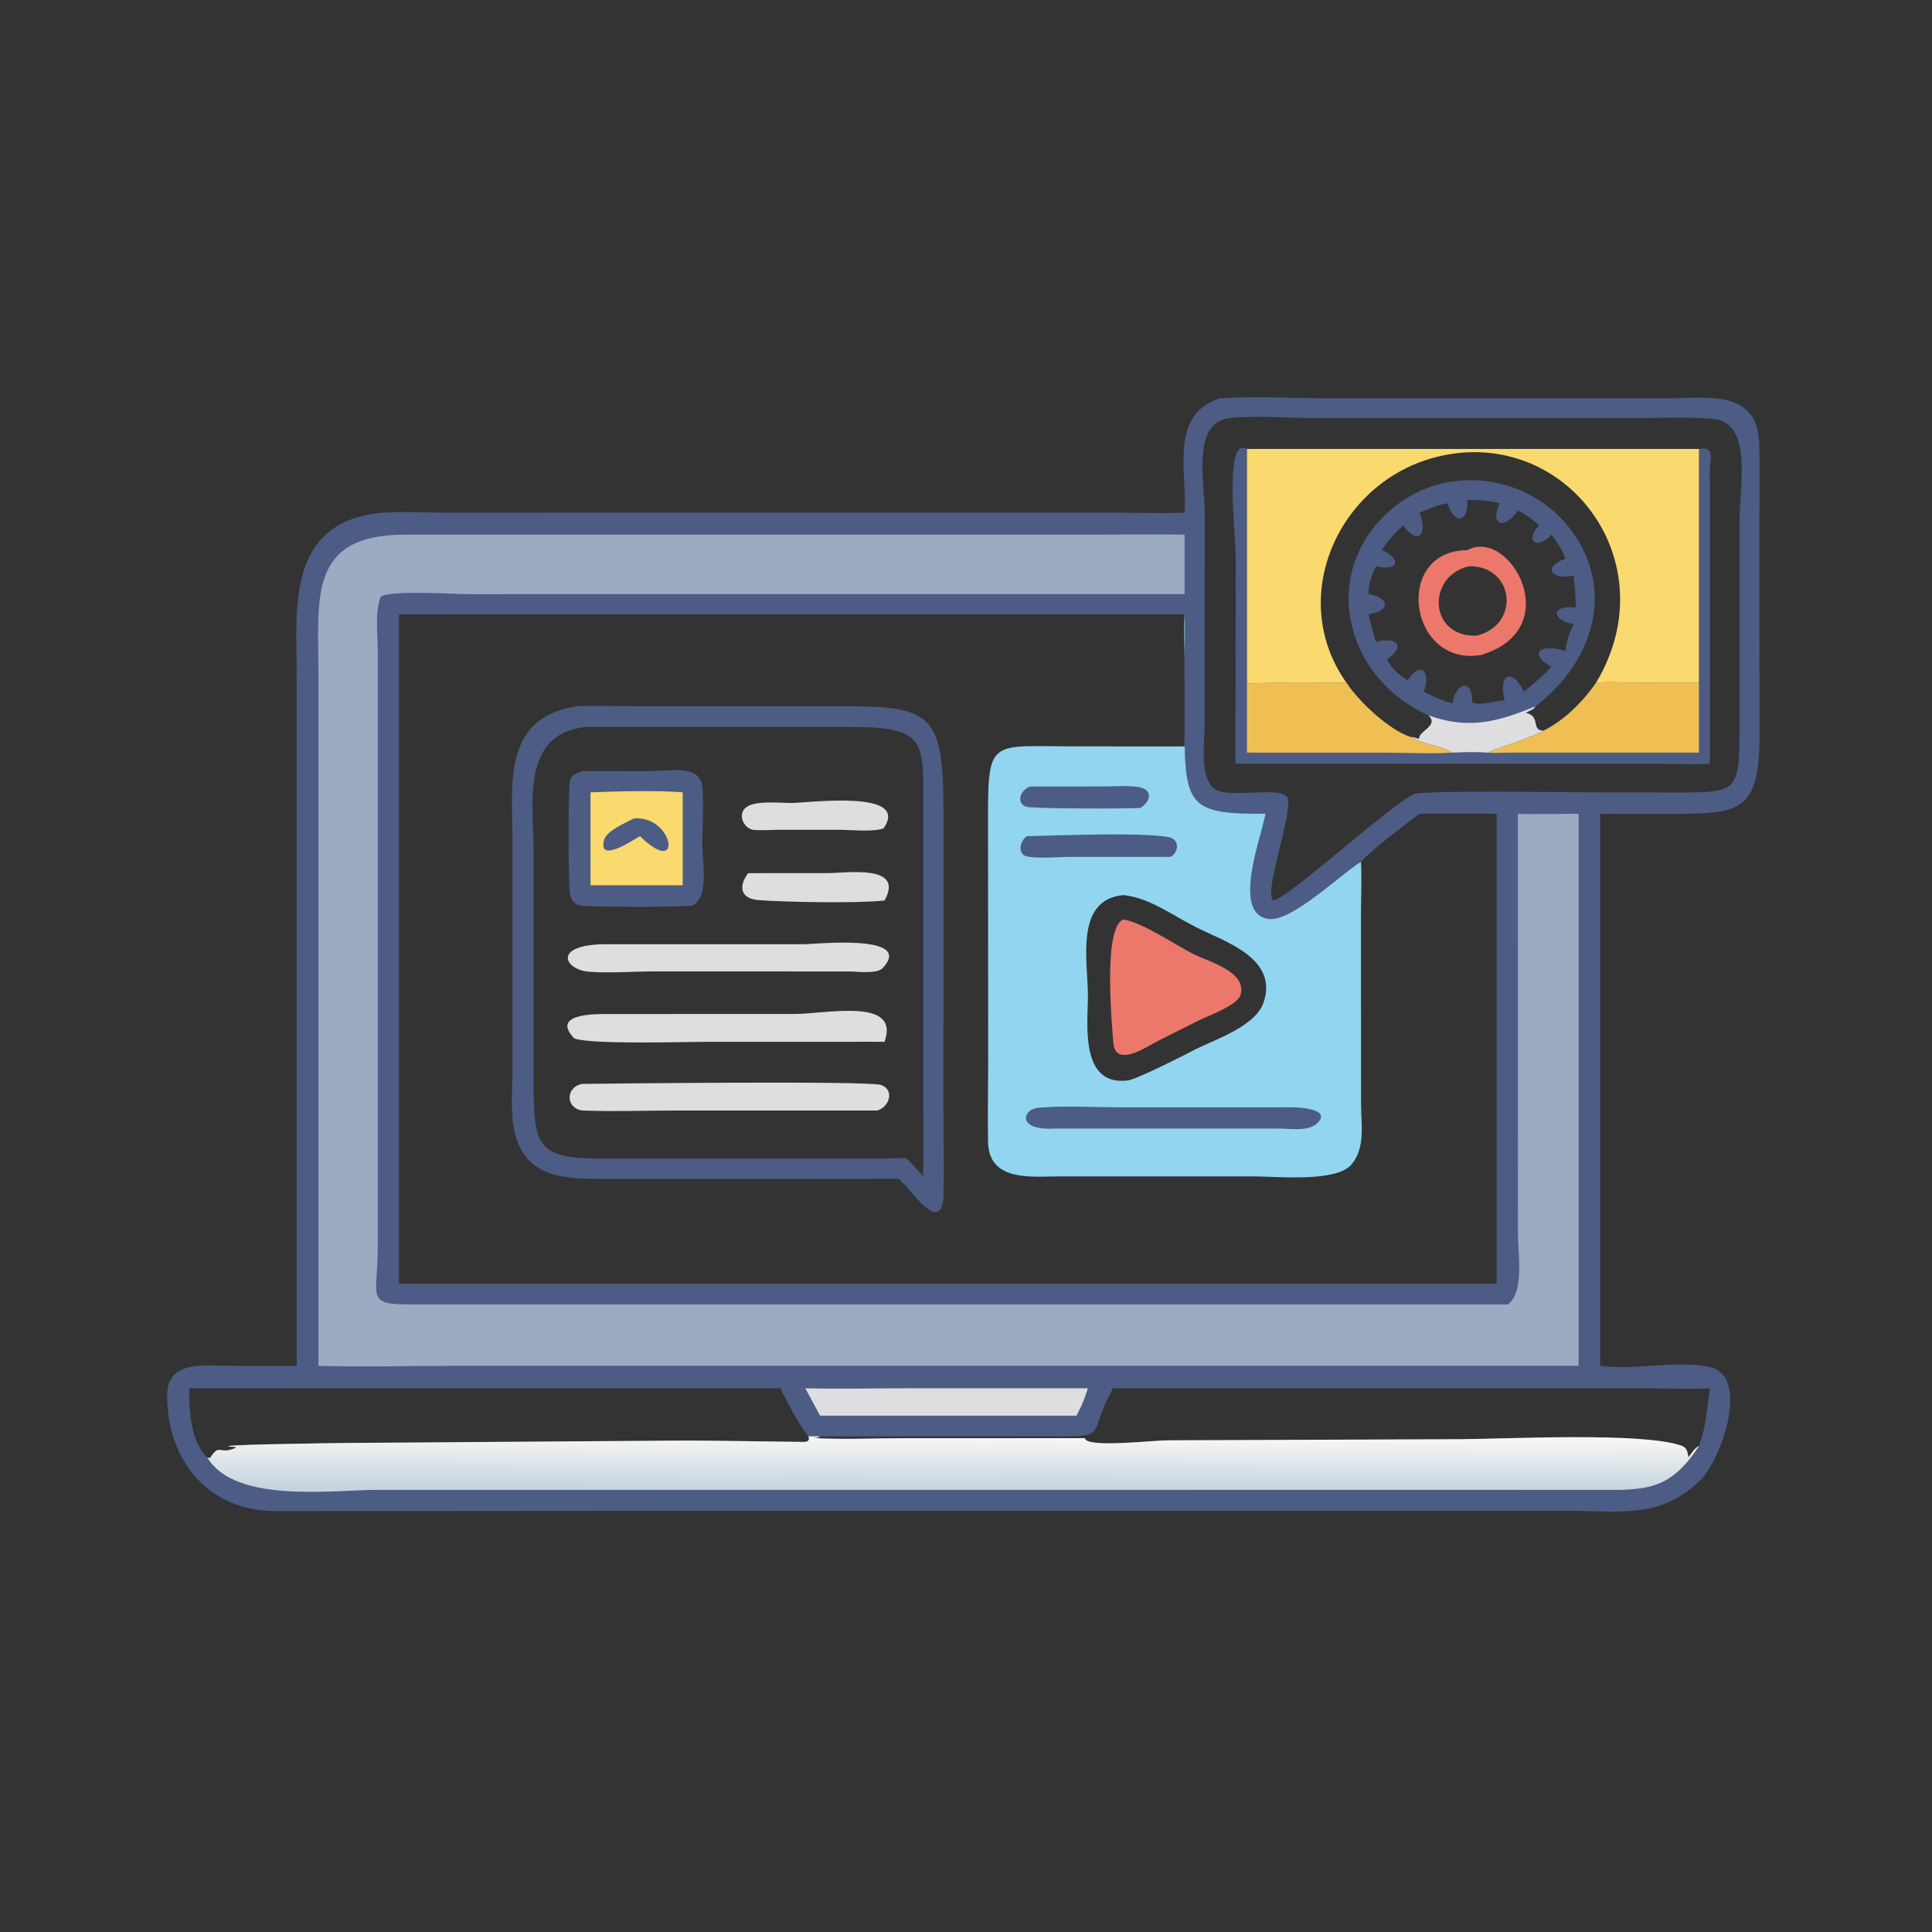<?xml version="1.0" encoding="utf-8" ?>
<svg xmlns="http://www.w3.org/2000/svg" xmlns:xlink="http://www.w3.org/1999/xlink" width="60" height="60">
	<rect width="100%" height="100%" fill="#333333" stroke="none"/>
	<path fill="#4C5C85" transform="scale(0.117 0.117)" d="M323.652 105.737C333.457 105.103 343.596 105.733 353.436 105.734L442.605 105.732C452.711 105.734 466.469 103.072 466.966 117.73C467.186 124.205 467.011 130.736 467.016 137.218L467.011 175.283C467.006 182.33 467.138 189.371 467.035 196.418C466.756 215.363 461.684 216.021 443.991 216.02L424.737 216.004L424.737 362.535C434.137 363.83 444.15 360.964 453.563 362.799C464.827 364.995 456.855 387.349 451.429 392.782C440.791 403.436 429.334 401.003 415.579 400.997L223.062 400.996L73.678 401.108C55.508 401.297 44.363 387.929 44.359 370.3C44.357 360.982 54.509 362.518 60.857 362.521L78.75 362.535L78.749 178.945C78.732 162.44 76.028 140.015 98.859 136.416C104.458 135.534 112.015 136.072 117.752 136.074L297.059 136.083C302.827 136.085 308.669 136.309 314.428 136.08C315.156 125.219 310.321 110.27 323.652 105.737ZM105.907 163.054L105.907 340.742L397.254 340.742L397.254 216.004C390.438 215.957 383.613 215.931 376.796 216.004C372.792 218.979 364.163 225.505 361.247 228.733C355.241 232.541 342.599 244.912 336.561 243.904C326.955 242.299 334.815 222.151 335.924 216.004C316.185 216.069 314.436 214.259 314.422 193.919L314.437 174.334C314.451 170.686 314.636 166.965 314.444 163.325L314.428 163.054L105.907 163.054ZM326.193 110.984C316.284 112.416 319.762 127.832 319.765 136.301L319.759 192.659C319.752 197.022 318.293 206.557 322.512 209.468C326.464 212.195 341.061 208.241 341.864 212.08C342.859 216.838 335.582 236.185 337.855 238.948C340.545 239.783 369.663 213.024 375.393 210.781C378.113 209.717 416.027 210.315 422.719 210.316L444.826 210.336C461.582 210.353 461.753 210.449 461.752 191.56L461.739 137.736C461.748 128.926 465.393 112.015 454.505 111.159C447.652 110.62 440.549 110.979 433.664 110.979L349.028 110.979C341.542 110.973 333.626 110.196 326.193 110.984ZM50.2 368.495C50.225 374.435 50.501 382.418 55.038 386.896L55.734 387.031C58.373 382.877 58.206 386.321 62.575 384.298L62.514 384.086C51.644 383.507 89.95 383.028 92 383.015L177.5 382.404C184.314 382.32 191.099 382.461 197.906 382.529L213.243 382.736C214.279 382.751 215.065 382.394 214.582 381.261C212.117 378.325 208.912 372.084 207.137 368.495L50.2 368.495ZM295.425 368.495C288.453 381.014 294.487 381.327 280.25 381.271L217.683 381.261C217.013 381.75 216.272 381.626 215.453 381.671C223.201 382.181 231.853 381.75 239.707 381.751L287.996 381.736C288.081 384.395 305.761 382.357 309.765 382.314L387.549 382.013C400.19 381.955 435.758 380.067 446.297 383.722C447.804 384.244 447.931 385.435 448.189 386.795C448.951 385.814 449.824 384.35 450.957 383.808C452.857 378.687 453.117 373.83 453.85 368.495C448.335 368.818 442.637 368.499 437.106 368.497L295.425 368.495Z"/>
	<path fill="#DEDDDF" transform="scale(0.117 0.117)" d="M213.754 368.495C223.01 368.726 232.326 368.494 241.59 368.494L288.742 368.495C288.195 370.271 287.644 371.961 286.811 373.625L285.738 375.773L217.683 375.773L213.754 368.495Z"/>
	<defs>
		<linearGradient id="gradient_0" gradientUnits="userSpaceOnUse" x1="250.731" y1="395.328" x2="250.775" y2="381.214">
			<stop offset="0" stop-color="#C5D3E0"/>
			<stop offset="1" stop-color="#F9F8F4"/>
		</linearGradient>
	</defs>
	<path fill="url(#gradient_0)" transform="scale(0.117 0.117)" d="M214.582 381.261L217.683 381.261C217.013 381.75 216.272 381.626 215.453 381.671C223.201 382.181 231.853 381.75 239.707 381.751L287.996 381.736C288.081 384.395 305.761 382.357 309.765 382.314L387.549 382.013C400.19 381.955 435.758 380.067 446.297 383.722C447.804 384.244 447.931 385.435 448.189 386.795C448.951 385.814 449.824 384.35 450.957 383.808C443.165 395.952 436.297 395.529 423.598 395.467L100.458 395.459C88.011 395.468 62.455 399.157 55.038 386.896L55.734 387.031C58.373 382.877 58.206 386.321 62.575 384.298L62.514 384.086C51.644 383.507 89.95 383.028 92 383.015L177.5 382.404C184.314 382.32 191.099 382.461 197.906 382.529L213.243 382.736C214.279 382.751 215.065 382.394 214.582 381.261Z"/>
	<path fill="#9BABC2" transform="scale(0.117 0.117)" d="M107.049 141.915L291.28 141.913C298.99 141.912 306.72 141.778 314.428 141.915L314.428 157.698L124.637 157.71C120.685 157.715 103.726 156.583 101.065 158.376C99.442 162.468 100.272 168.393 100.271 172.695L100.272 330.8C100.267 344.628 96.851 346.242 109.221 346.245L373.634 346.248L400.202 346.248C404.693 343 402.923 332.875 402.919 327.432L402.909 216.004C408.243 216.209 413.668 216.012 419.01 216.004L419.01 362.535L121.224 362.535C109.023 362.535 96.718 362.898 84.531 362.535L84.524 178.548C84.525 158.794 81.758 142.142 107.049 141.915Z"/>
	<path fill="#4C5C85" transform="scale(0.117 0.117)" d="M328 202.713C327.735 196.561 327.988 190.278 327.992 184.114L328.001 147.49C328.001 142.373 324.776 115.502 330.988 119.17L330.988 180.593L331.405 181.508C339.977 180.985 348.787 181.178 357.396 181.226C360.661 186.206 368.735 193.83 374.457 195.63C377.912 197.699 382.881 197.957 385.563 199.774C388.729 199.629 391.846 199.57 395.013 199.774C396.011 198.949 406.006 196.07 409.733 193.945C415.214 191.211 420.208 186.222 423.644 181.226C426.966 180.892 430.406 181.189 433.748 181.21L450.957 181.226L450.957 119.17C455.509 118.347 453.774 122.26 453.819 125.362C453.918 132.027 453.847 138.702 453.848 145.369L453.85 202.713C449.365 203.019 444.674 202.732 440.172 202.724L328 202.713Z"/>
	<path fill="#EFBF53" transform="scale(0.117 0.117)" d="M330.988 180.593L331.405 181.508C339.977 180.985 348.787 181.178 357.396 181.226C360.661 186.206 368.735 193.83 374.457 195.63C377.912 197.699 382.881 197.957 385.563 199.774C379.598 200.146 373.438 199.787 367.448 199.779L330.988 199.774L330.988 180.593Z"/>
	<path fill="#EFBF53" transform="scale(0.117 0.117)" d="M423.644 181.226C426.966 180.892 430.406 181.189 433.748 181.21L450.957 181.226L450.957 199.774L400.309 199.77C398.591 199.77 396.71 199.953 395.013 199.774C396.011 198.949 406.006 196.07 409.733 193.945C415.214 191.211 420.208 186.222 423.644 181.226Z"/>
	<path fill="#FAD96F" transform="scale(0.117 0.117)" d="M330.988 119.17L450.957 119.17L450.957 181.226L433.748 181.21C430.406 181.189 426.966 180.892 423.644 181.226C443.072 148.869 415.172 112.507 380.975 121.379C355.326 128.033 341.399 158.618 357.396 181.226C348.787 181.178 339.977 180.985 331.405 181.508L330.988 180.593L330.988 119.17Z"/>
	<path fill="#4C5C85" transform="scale(0.117 0.117)" d="M357.396 181.226C341.399 158.618 355.326 128.033 380.975 121.379C415.172 112.507 443.072 148.869 423.644 181.226C420.208 186.222 415.214 191.211 409.733 193.945C406.006 196.07 396.011 198.949 395.013 199.774C391.846 199.57 388.729 199.629 385.563 199.774C382.881 197.957 377.912 197.699 374.457 195.63C368.735 193.83 360.661 186.206 357.396 181.226ZM389.435 132.684C389.926 138.441 386.123 139.613 384.218 133.587C381.574 134.062 379.26 135.045 376.796 136.08C379.035 141.705 376.56 144.965 372.453 139.491C370.315 141.456 368.217 143.435 366.845 146.034C372.06 148.268 371.341 151.744 365.242 150.298C364.036 152.783 363.21 154.888 363.257 157.698C368.617 158.592 369.53 162.099 363.257 163.054C363.851 165.519 364.4 168 365.242 170.394C370.167 168.946 373.605 171.145 368.112 175.088C369.553 177.564 371.231 179.067 373.634 180.593C377.115 175.325 379.861 177.963 377.923 183.614C380.435 184.922 382.835 185.972 385.563 186.729C386.26 181.522 390.546 179.755 390.768 185.807L390.815 186.472C392.332 187.379 397.58 186.081 399.437 185.807C397.473 179.038 401.409 176.975 404.465 183.614C407.016 181.541 409.538 179.442 411.793 177.042C405.279 173.192 409.176 170.737 415.543 172.835C415.77 170.096 416.52 168.152 417.684 165.684C411.91 164.665 411.425 160.549 418.249 161.26C418.277 158.387 418.009 155.643 417.684 152.796C411.661 153.988 409.398 150.545 415.543 148.27C414.657 145.932 413.351 143.865 411.793 141.915C408.005 146.179 404.536 143.537 408.541 139.491C406.766 137.775 405.111 136.603 402.909 135.497C399.399 140.744 395.314 139.446 398.068 133.587C395.117 132.864 392.466 132.672 389.435 132.684ZM357.396 181.226C360.661 186.206 368.735 193.83 374.457 195.63C375.336 195.588 375.957 196.091 376.773 196.05C376.23 194.184 382.147 192.667 379.17 189.885C356.113 179.52 349.998 150.625 370.199 134.456C384.413 123.079 405.591 125.972 416.618 140.182C429.239 156.446 422.763 175.925 407.581 187.477C407.02 188.385 406.202 188.613 405.251 189.003L405.691 188.928L404.939 189.196C409.054 190.092 406.386 193.715 409.416 193.926L409.733 193.945C415.214 191.211 420.208 186.222 423.644 181.226C443.072 148.869 415.172 112.507 380.975 121.379C355.326 128.033 341.399 158.618 357.396 181.226Z"/>
	<path fill="#DEDDDF" transform="scale(0.117 0.117)" d="M407.581 187.477C407.02 188.385 406.202 188.613 405.251 189.003L405.691 188.928L404.939 189.196C409.054 190.092 406.386 193.715 409.416 193.926L409.733 193.945C406.006 196.07 396.011 198.949 395.013 199.774C391.846 199.57 388.729 199.629 385.563 199.774C382.881 197.957 377.912 197.699 374.457 195.63C375.336 195.588 375.957 196.091 376.773 196.05C376.23 194.184 382.147 192.667 379.17 189.885C389.933 193.724 397.526 191.605 407.581 187.477Z"/>
	<path fill="#EC776B" transform="scale(0.117 0.117)" d="M389.435 146.034C400.771 139.784 416.107 167.094 393.021 173.878C373.906 176.976 369.737 146.201 389.435 146.034ZM389.998 150.298C378.51 152.814 379.276 169.375 392.064 168.706C403.706 165.733 401.877 150.154 389.998 150.298Z"/>
	<path fill="#92D5F0" transform="scale(0.117 0.117)" d="M314.428 163.054L314.444 163.325C314.636 166.965 314.451 170.686 314.437 174.334L314.422 193.919C314.436 214.259 316.185 216.069 335.924 216.004C334.815 222.151 326.955 242.299 336.561 243.904C342.599 244.912 355.241 232.541 361.247 228.733C361.505 233.619 361.244 238.664 361.243 243.564L361.275 293.245C361.301 298.564 362.452 304.757 358.708 309.125C354.617 313.898 338.892 312.254 332.769 312.257L281.103 312.258C273.863 312.256 262.474 313.762 262.266 303.115C262.13 296.113 262.293 289.078 262.295 282.072L262.263 216.105C262.242 196.093 263.393 198.055 284.541 198.115L314.428 198.128L314.419 174.952C314.412 171.015 314.185 166.98 314.428 163.054ZM298.187 237.589C285.14 238.793 288.79 255.287 288.772 264.36C288.759 271.579 286.529 288.427 299.405 286.781C301.688 286.489 314.308 280.112 317.373 278.491C322.865 275.809 333.299 272.302 335.395 266.101C339.367 254.352 325.202 249.982 317.421 246.086C311.369 243.056 305.063 238.259 298.187 237.589Z"/>
	<path fill="#4C5C85" transform="scale(0.117 0.117)" d="M273.47 208.772L292.745 208.756C295.778 208.754 299.186 208.438 302.168 208.902C306.127 209.517 305.483 212.829 302.688 214.442C299.902 214.708 273.722 214.664 272.369 214.138C269.465 213.008 271.084 209.435 273.47 208.772Z"/>
	<path fill="#4C5C85" transform="scale(0.117 0.117)" d="M272.566 221.955C280.973 221.756 302.261 220.883 310.068 222.167C313.105 222.667 313.041 226.07 310.751 227.439L284.472 227.444C280.759 227.449 276.564 227.926 272.912 227.399C269.906 226.966 270.602 223.243 272.566 221.955Z"/>
	<path fill="#4C5C85" transform="scale(0.117 0.117)" d="M341.997 293.914C343.791 293.845 353.933 294.122 349.59 298.184C347.183 300.435 342.218 299.551 339.228 299.551L279.938 299.557C269.754 300.111 271.482 294.524 275.333 294.087C281.505 293.385 290.721 293.922 297.237 293.923L341.997 293.914Z"/>
	<path fill="#EC776B" transform="scale(0.117 0.117)" d="M298.187 244.066C303.343 244.891 311.751 250.688 316.724 253.212C320.778 255.269 331.185 257.923 329.239 264.182C328.414 266.836 320.765 269.605 318.182 270.856L307.39 276.283C304.239 277.902 296.003 283.619 295.492 276.625C295.072 270.872 292.789 246.177 298.187 244.066Z"/>
	<path fill="#4C5C85" transform="scale(0.117 0.117)" d="M153.038 187.477C158.48 187.198 164.092 187.465 169.55 187.469L224.073 187.466C247.856 187.386 250.447 190.01 250.445 216.073L250.424 293.064C250.421 301.039 250.602 309.042 250.458 317.013C250.274 327.262 243.204 318.027 240.601 314.914C239.886 314.309 239.241 313.574 238.581 312.908L160.098 312.924C149.712 312.932 138.733 312.774 136.331 299.192C135.521 294.616 136.005 289.339 136.013 284.685L136.021 222.692C136.018 208.285 133.242 190.533 153.038 187.477ZM155.38 192.962C137.981 194.869 141.641 213.787 141.644 226.351L141.637 285.807C141.631 304.24 141.959 307.628 160.547 307.532L236.313 307.499C237.767 307.413 239.147 307.35 240.601 307.499C242.208 308.971 243.613 310.613 245.046 312.25C245.184 304.188 245.045 296.11 245.043 288.046L245.053 216.564C245.066 196.729 246.488 192.966 225.72 192.957L155.38 192.962Z"/>
	<path fill="#DEDDDF" transform="scale(0.117 0.117)" d="M209.975 213.136C214.529 213.131 241.777 209.427 234.531 219.869C231.983 220.883 226.031 220.285 223.062 220.258L207.127 220.259C204.87 220.262 202.525 220.447 200.279 220.317C197.568 220.159 195.733 216.455 197.816 214.474C200.034 212.365 206.889 213.14 209.975 213.136Z"/>
	<path fill="#DEDDDF" transform="scale(0.117 0.117)" d="M198.588 231.763L219.748 231.751C224.858 231.742 240.179 229.336 234.789 239.025C227.783 239.818 208.484 239.469 201.369 238.924C196.569 238.557 195.906 235.303 198.588 231.763Z"/>
	<path fill="#DEDDDF" transform="scale(0.117 0.117)" d="M154.46 287.706C160.977 287.623 230.554 286.834 233.856 287.986C237.577 289.284 236.033 293.934 232.829 294.763L180.397 294.763C171.966 294.763 163.397 295.085 154.981 294.78C150.257 294.609 149.816 288.701 154.46 287.706Z"/>
	<path fill="#DEDDDF" transform="scale(0.117 0.117)" d="M173.314 250.627L213.55 250.626C216.196 250.626 242.845 247.758 234.328 256.935C232.753 258.632 227.541 257.865 225.455 257.866L212.688 257.853L173.594 257.849C168.026 257.853 161.803 258.349 156.324 257.928C149.689 257.417 146.463 250.628 161.04 250.62L173.314 250.627Z"/>
	<path fill="#DEDDDF" transform="scale(0.117 0.117)" d="M160.941 269.15L210.643 269.147C219.424 269.146 239.032 264.644 234.789 276.535C231.756 276.488 228.721 276.524 225.687 276.535L187.513 276.541C181.61 276.542 156.854 277.29 152.427 275.636C146.114 269.058 157.951 269.164 160.941 269.15Z"/>
	<path fill="#4C5C85" transform="scale(0.117 0.117)" d="M154.46 204.679L173.16 204.664C178.143 204.662 186.04 202.791 186.468 209.141C186.804 214.12 186.439 219.297 186.414 224.295C186.393 228.583 188.389 238.273 183.688 240.424C175.292 240.826 164.111 240.78 155.59 240.513C151.817 240.395 151.325 238.546 151.124 235.335C150.918 232.059 150.708 208.426 151.412 206.755C151.89 205.622 153.416 205.118 154.46 204.679Z"/>
	<path fill="#FAD96F" transform="scale(0.117 0.117)" d="M156.739 210.316C163.202 210.042 174.879 209.75 181.219 210.316L181.219 234.979L156.739 234.979L156.739 210.316Z"/>
	<path fill="#4C5C85" transform="scale(0.117 0.117)" d="M168.214 217.263C178.733 216.226 181.561 233.346 169.877 221.955C169.502 221.981 158.41 229.836 160.368 222.893C161.035 220.527 166.101 218.365 168.214 217.263Z"/>
</svg>
